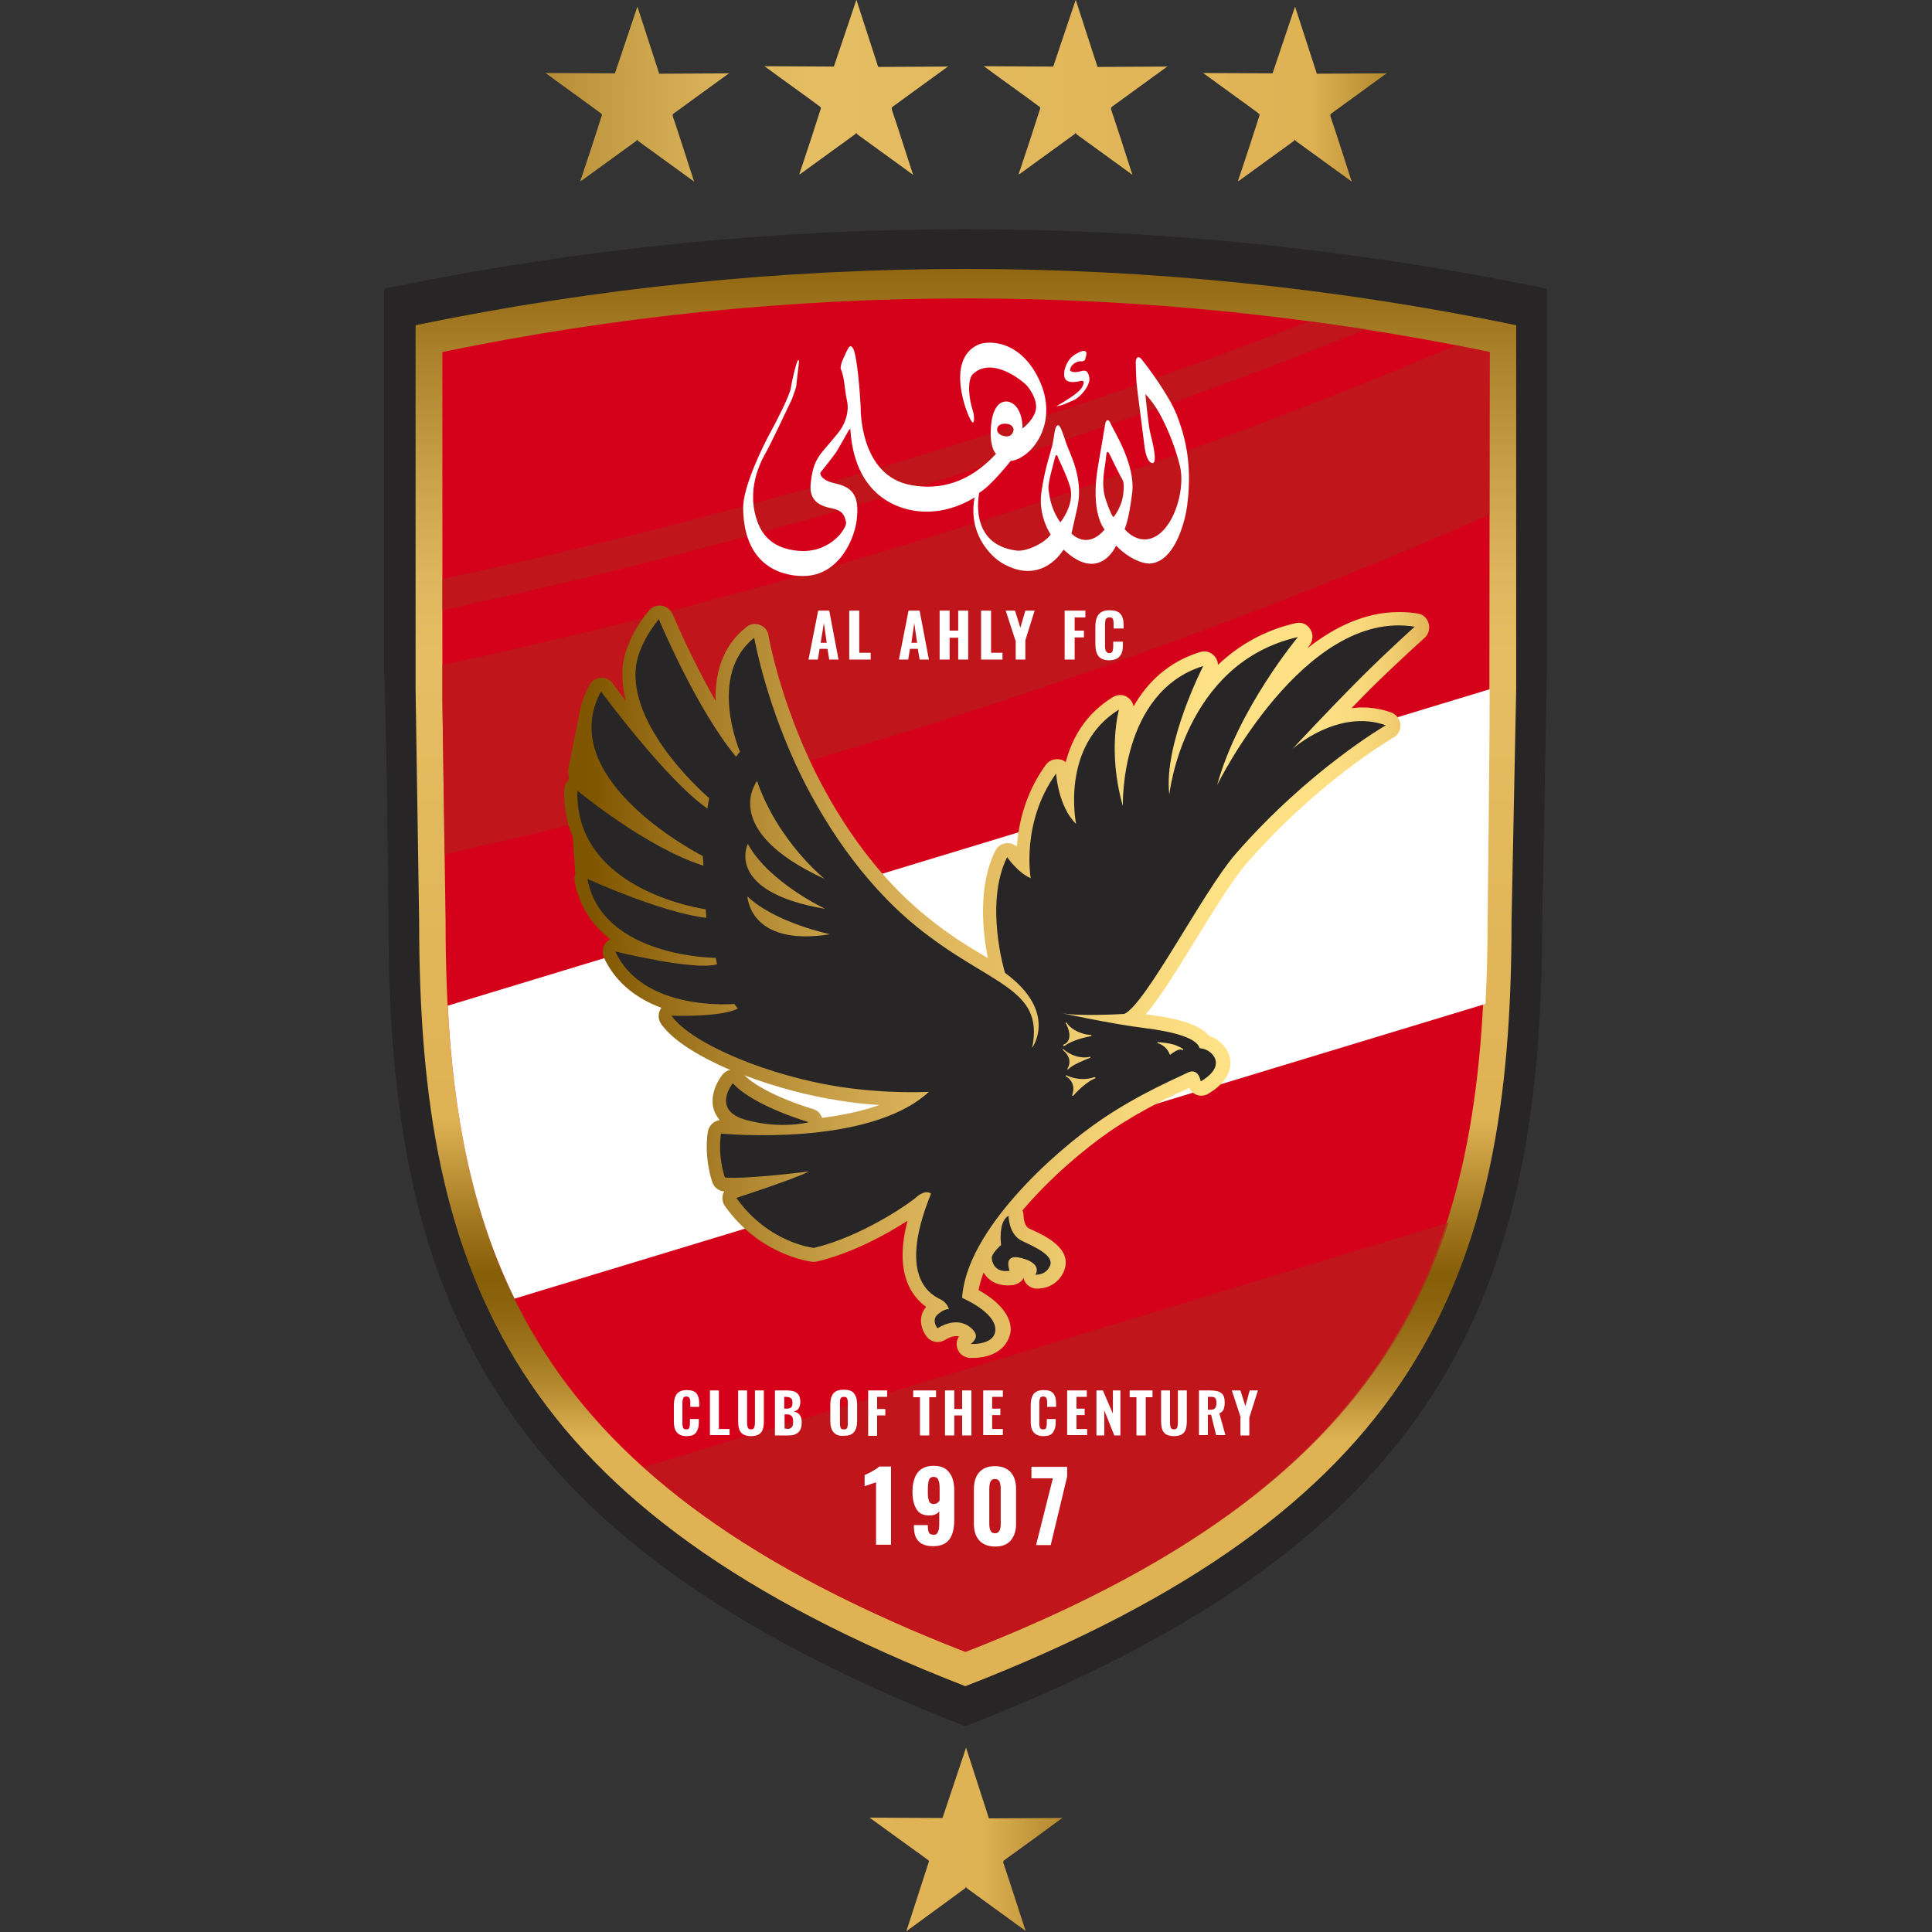 <svg version="1.1" id="Layer_1" x="0" y="0" xml:space="preserve" width="768" height="768" xmlns:xlink="http://www.w3.org/1999/xlink" xmlns="http://www.w3.org/2000/svg"><rect width="100%" height="100%" fill="#333333" stroke="none"/><style type="text/css" id="style1">.st3{fill:none}.st4{fill:#fff}.st5{opacity:.63;fill:#b4221a}</style><g id="g152" transform="translate(-325.551 -326.688) scale(1.42)"><g id="g2"><g id="g1"><defs id="defs1"><path id="SVGID_1_" d="M353.1 426v-97.4c96.7-20 196.5-20 293.2 0V426c0 8.5-.6 62.2-.6 62.2 0 95.6-26 157.5-146.2 204.3C379.4 645.6 354 583.7 354 488.2z"/></defs><clipPath id="SVGID_00000091725120762653978660000013435390279600454844_"><use xlink:href="#SVGID_1_" style="overflow:visible" id="use1"/></clipPath></g></g><path d="M338 487.3c0 105.7 28.2 174.1 161.5 226C632.9 661.5 661 593 661 487.3l1.3-68.8V310.9a803.747 803.747 0 0 0-325.5 0v107.7c.2 0 .9 30.9 1.2 68.7z" id="path2" style="fill-rule:evenodd;clip-rule:evenodd;fill:#272525"/><linearGradient id="SVGID_00000096780696788255229000000018307738596750243202_" gradientUnits="userSpaceOnUse" x1="499.683" y1="223.68" x2="499.683" y2="692.067"><stop offset=".142" style="stop-color:#805500" id="stop2"/><stop offset=".22" style="stop-color:#a87f28" id="stop3"/><stop offset=".297" style="stop-color:#c9a149" id="stop4"/><stop offset=".36" style="stop-color:#deb65d" id="stop5"/><stop offset=".402" style="stop-color:#e5be64" id="stop6"/><stop offset=".454" style="stop-color:#e4bb60" id="stop7"/><stop offset=".682" style="stop-color:#dfb254" id="stop8"/><stop offset=".743" style="stop-color:#a27820" id="stop9"/><stop offset=".775" style="stop-color:#875e08" id="stop10"/><stop offset=".793" style="stop-color:#8c630d" id="stop11"/><stop offset=".816" style="stop-color:#9b721a" id="stop12"/><stop offset=".842" style="stop-color:#b4892f" id="stop13"/><stop offset=".868" style="stop-color:#d7ab4d" id="stop14"/><stop offset=".874" style="stop-color:#dfb254" id="stop15"/><stop offset="1" style="stop-color:#dfb254" id="stop16"/></linearGradient><path style="clip-rule:evenodd;fill:url(#SVGID_00000096780696788255229000000018307738596750243202_);fill-rule:evenodd" d="M346.6 488.2c0 100.1 26.7 164.8 152.9 213.9C625.8 653 652.4 588.3 652.4 488.2l1.3-65.1v-102c-101.6-21-206.4-21-308.1 0v102z" id="path16"/><path d="M646.3 328.6c-96.7-20-196.5-20-293.2 0V426l.9 62.2c0 95.6 25.4 157.5 145.5 204.3C619.6 645.6 645 583.7 645 488.2v-36.8c.8-8.4 1.2-16.8 1.2-25.4z" id="path17" style="fill:#d5001a"/><g id="g25"><path class="st3" d="M611.8 322.3C544 349.4 456.1 379 353.1 401v15.2c116.5-25.1 213.6-59.7 283.8-89.5-8.4-1.6-16.7-3.1-25.1-4.4z" id="path18"/><path class="st3" d="M353.1 328.6v63.5c95-20.2 177.2-46.9 242.7-72.1-80.7-10.8-162.7-8-242.7 8.6z" id="path19"/><path class="st3" d="M646.3 374.2c-69.6 30.6-170 68-292.5 95l.3 19c0 8.1.2 15.9.6 23.5L646.3 423z" id="path20"/><path class="st3" d="m645.1 511.1-271.8 82.5c8.4 17.2 20.1 32.8 36 47.2l225.4-68.5c6.2-18.6 9.3-38.9 10.4-61.2z" id="path21"/><path class="st4" d="M645.7 488.2s.6-53.6.6-62.2v-3l-291.7 88.6c1.6 30.9 6.9 57.9 18.7 82l271.8-82.5c.4-7.4.6-15.1.6-22.9z" id="path22"/><path class="st5" d="m634.8 572.3-225.4 68.5c21.5 19.3 50.7 36.3 90.2 51.7 80.5-31.4 118.7-69.6 135.2-120.2z" id="path23"/><path class="st5" d="M646.3 328.6c-3.1-.6-6.2-1.3-9.4-1.9-70.2 29.7-167.3 64.4-283.8 89.5v9.8l.6 43.2c122.5-27.1 222.9-64.5 292.5-95v-45.6z" id="path24"/><path class="st5" d="M595.8 320c-65.5 25.3-147.7 51.9-242.7 72.1v8.8c103-22 190.9-51.5 258.7-78.7-5.4-.7-10.7-1.5-16-2.2z" id="path25"/></g><g id="g36"><g id="g26"><path class="st4" d="M534.2 335.7c-.4-2.2-1.4-2-2.4-1.7-2.4.6-3-.1-3-.4.3-1.9 2.5-2.5 3-2.4.7.1 1.1-.3 1.1-.3s.1.1.4-1.2c.3-1.2-.2-1.4-.6-1.4-.4 0-.8 0-2.5 1-2 1.2-3.3 4-3 6.1.3 2.1 3 1.7 4.6 1.3 1.6-.3.5 1.7 0 2.3-1.1 1.4-4.8 3.6-5.5 4-.7.4-1.3.8-1.3.8 2-.3 3.3-1.1 4.8-1.7 1.9-.8 4.8-4.2 4.4-6.4zm9.5 32.7c-.5 3.9-2.7 6.4-2.7 6.4s-.4.3-2.1-4.6c-1.7-4.8-.2-9.2 0-12.3.2-2.5.8-1.1 1.7.8.7 1.5 1.7 3.4 2.1 4.2.7 1.5 1.5 1.6 1 5.5zm-17.6 7.9c-2.8-4-3-7.3-3.3-9.1-.3-1.8 1.2-6.5 1.7-8.7.5-2.2 1-.2 1-.2s3.1 6.4 3.5 8.8c.8 4.7-2.9 9.2-2.9 9.2zm-15.9-27.6c2.6-.2 2.9 1.5 2.8 1.8-.1.3-.3 1.9-2.3 1.7-3.2-.4-2.8-3.4-.5-3.5zm48.6-2.2c-2.2-5.8-8.7-14.3-9.9-15.8-1.3-1.5-1.7 0-1.7.8s.1 3.9.2 5.5c.1 1.5 1.9 14.9 2.2 17.6.3 2.7 1.1 5.2 2.4 5.1 1.3-.2-.1-6-.7-8.3-.6-2.2-1.4-11-1.4-11s.7.6 2.1 2.5c3.2 4.4 6.2 11.9 7.6 17.7 1.4 5.9-1.2 15.9-6.3 19.3-5.2 3.4-9.2-1.7-9.2-1.7.1-.5 1.1-2.1 2.1-10.1s-5.2-17.5-5.9-19.2c-.7-1.8-1.3-1.2-1.5-.7-.2.5-.4 2.3-2.1 12-2.4 13.6 1.8 18.1 1.8 18.1-5 5.8-9.2 1.2-9.3 1.1 0 0 .2-.6 1.7-7.5 1.7-8-2.1-14.7-3.1-17.6-1-2.9-1.7-5.2-2.3-5.2-1.1.1-1 3-1.7 5.8s-2 6.2-3 12.9 2.6 11.9 2.6 11.9c-1.7 2.4-6.7 4.8-9.5 4.5-13.8-1.7-10.5-16.2-10.5-16.2 3.2-1.8 8.8-8.9 8.8-8.9 5.7-.6 13.5-10.3 8.2-22.2-5.3-11.9-14.7-11.6-17.4-10.3-9.1 4.3-3.1 19.4-1.9 21.2 1.1 1.8.9-1.4.6-2.4-1.8-5.7-1.2-9.6-.1-10.6 5.5-5.2 14.2 2.1 15.2 3.3 1 1.2 3.2 4.4 2.3 7.2-.9 2.8-3.6 4.7-3.6 4.7 0-5.6-2.8-7.9-5.1-7.5-2.3.4-3.7 3.5-3.8 8.4-.1 4.9 1.5 6.2 1.5 6.2-7.5 8.1-15.6 10.2-23.6 8.8-14.8-2.5-14.3-21.9-14.3-21.9-.5-9.4-1.4-14.6-1.9-15.9-.5-1.3-1.1-1.3-1.4-.8-.4.5-1.5 2.9-2 4.2-.4 1.3-.3 1.8-.3 1.8 1.1 2.3 1.1 6.1 1.8 9.1.6 2.9-.5 5.7-1.5 7.4-1 1.8-5.1 6.1-6.1 7.6s-2.1 3.1-2.6 8.1c-.5 5.1 3 6.3 6.1 6.9 3.2.7 3.4 2.3 3.8 3.8.4 1.5-4.1 8.5-12.7 8.1-9.2-.5-11.5-6.1-12.5-9.4-2.7-9.2 2.1-16.9 2.9-18.4.9-1.5 6.7-13.7 7.2-14.8.4-1.1 1.2-3.3 1.2-3.8s.7-5.7.7-6.4c.1-.7-.2-.9-.4-.3-.3.5-1.4 4.6-1.8 7.3-.5 2.7-4.4 10.1-5.6 12.3-2.3 4.1-7.9 15.7-7.8 21.5.2 17.7 12.8 19.1 17 19 9.9-.1 14.5-10.6 14.9-16.7.5-6.1-1.6-8.2-6.1-9.2s-4.2-3-4.2-3c.6-.7 3.8-4.8 4.4-5.7.6-.9 3-5.2 3.4-5.9.4-.7.6-.7.6-.7 1.2 20.5 15.8 23.9 23.5 23.1 6.5-.6 11.3-3.9 11.3-3.9-1.9 9.9 4.2 16.3 7.7 18.4 11.3 6.6 17.2-3.8 17.2-3.8 10.1 9.6 14.7-1.1 14.7-1.1 3.8 3.9 7.8 5.2 9.7 5 7.1-.7 9.8-12.8 10.2-16.2 1.7-13-1.3-21-2.8-25.1z" id="path26"/></g><g id="g35"><g id="g34"><path class="st4" d="M458.3 401h3.1l2.6 13.7h-2.6l-.5-3h-2.2l-.5 3h-2.6zm2.4 9-.8-5.5-.9 5.5z" id="path27"/><path class="st4" d="M467 401h2.8v11.8h3.2v1.9h-6z" id="path28"/><path class="st4" d="M483.6 401h3.1l2.6 13.7h-2.6l-.5-3H484l-.5 3h-2.6zm2.4 9-.8-5.5-.8 5.5z" id="path29"/><path class="st4" d="M492.3 401h2.8v5.6h2.4V401h2.8v13.7h-2.8v-6.1h-2.4v6.1h-2.8z" id="path30"/><path class="st4" d="M503.9 401h2.8v11.8h3.2v1.9h-6z" id="path31"/><path class="st4" d="m513.5 409.3-2.7-8.3h2.6l1.5 4.8 1.4-4.8h2.6l-2.6 8.3v5.4h-2.7v-5.4z" id="path32"/><path class="st4" d="M527.3 401h5.8v1.9h-3v3.7h2.6v1.9h-2.6v6.2h-2.8z" id="path33"/><path class="st4" d="M536.8 413.8c-.6-.8-.9-1.9-.9-3.4v-4.9c0-1.5.3-2.7.9-3.4.6-.8 1.6-1.2 3.1-1.2 1.4 0 2.4.3 3 1 .6.7.9 1.7.9 2.9v1.2H541v-1.3c0-.4 0-.7-.1-1 0-.2-.1-.5-.3-.6-.2-.2-.4-.2-.8-.2-.5 0-.8.2-1 .5-.1.3-.2.8-.2 1.4v6.2c0 .6.1 1.1.3 1.4.2.3.5.5.9.5.5 0 .8-.2.9-.5.1-.3.2-.8.2-1.4v-1.3h2.7v1.1c0 1.3-.3 2.3-.9 3-.6.7-1.6 1.1-3 1.1-1.3 0-2.3-.4-2.9-1.1z" id="path34"/></g></g></g><g id="g52"><g id="g51"><path class="st4" d="M418.7 631c-.6-.7-.8-1.8-.8-3.1v-4.5c0-1.4.3-2.4.8-3.1.6-.7 1.5-1.1 2.8-1.1 1.3 0 2.2.3 2.7.9.5.6.8 1.5.8 2.7v1.1h-2.5v-1.2c0-.4 0-.7-.1-.9 0-.2-.1-.4-.3-.6-.2-.1-.4-.2-.7-.2-.5 0-.8.2-.9.5-.1.3-.2.7-.2 1.3v5.7c0 .6.1 1 .2 1.3.2.3.4.4.9.4.4 0 .7-.1.8-.4.1-.3.2-.7.2-1.3v-1.2h2.5v1c0 1.2-.3 2.1-.8 2.8-.5.7-1.4 1-2.7 1-1.2 0-2.1-.4-2.7-1.1z" id="path36"/><path class="st4" d="M428 619.3h2.5v10.8h3v1.7H428z" id="path37"/><path class="st4" d="M437.3 631.6c-.5-.3-.9-.8-1.1-1.4-.2-.6-.3-1.4-.3-2.3v-8.6h2.5v9c0 .6.1 1.1.2 1.4.1.3.4.5.9.5s.8-.2.9-.5c.1-.3.2-.8.2-1.4v-9h2.5v8.6c0 .9-.1 1.7-.3 2.3-.2.6-.6 1.1-1.1 1.4-.5.3-1.3.5-2.2.5-.9 0-1.6-.2-2.2-.5z" id="path38"/><path class="st4" d="M446.3 619.3h3.2c1.2 0 2.2.2 2.8.7.7.5 1 1.3 1 2.6 0 .7-.2 1.3-.5 1.8-.3.4-.8.7-1.4.8.7.1 1.3.4 1.7.9.4.5.6 1.2.6 2.1 0 2.5-1.2 3.7-3.7 3.7h-3.8v-12.6zm3.2 5.1c.6 0 1-.1 1.3-.4.2-.3.3-.7.3-1.3 0-.6-.1-1-.4-1.2-.3-.2-.7-.4-1.4-.4h-.5v3.3zm.1 5.7c.6 0 1.1-.2 1.3-.5.3-.3.4-.8.4-1.5s-.1-1.2-.4-1.6c-.3-.3-.7-.5-1.3-.5h-.7v4h.7z" id="path39"/><path class="st4" d="M462.6 631c-.6-.7-.9-1.7-.9-3.1v-4.7c0-1.4.3-2.4.9-3.1.6-.7 1.5-1 2.9-1 1.3 0 2.3.3 2.8 1 .6.7.9 1.7.9 3.1v4.7c0 1.3-.3 2.4-.9 3.1-.6.7-1.5 1-2.8 1-1.4.1-2.3-.3-2.9-1zm3.8-1.2c.1-.3.2-.7.2-1.2v-5.9c0-.5-.1-.9-.2-1.2-.2-.3-.4-.4-.9-.4-.4 0-.7.1-.9.4-.2.3-.2.7-.2 1.2v5.9c0 .5.1.9.2 1.2.1.3.4.4.9.4.4.1.7-.1.9-.4z" id="path40"/><path class="st4" d="M472.3 619.3h5.3v1.8h-2.8v3.4h2.3v1.8h-2.3v5.7h-2.5z" id="path41"/><path class="st4" d="M486.8 621.2h-1.9v-1.9h6.4v1.9h-1.9v10.7h-2.6z" id="path42"/><path class="st4" d="M493.8 619.3h2.6v5.2h2.2v-5.2h2.6v12.6h-2.6v-5.6h-2.2v5.6h-2.6z" id="path43"/><path class="st4" d="M504.5 619.3h5.5v1.8h-3v3.3h2.3v1.8H507v3.9h3v1.7h-5.5z" id="path44"/><path class="st4" d="M518.6 631c-.6-.7-.8-1.8-.8-3.1v-4.5c0-1.4.3-2.4.8-3.1.6-.7 1.5-1.1 2.8-1.1 1.3 0 2.2.3 2.7.9.5.6.8 1.5.8 2.7v1.1h-2.5v-1.2c0-.4 0-.7-.1-.9 0-.2-.1-.4-.3-.6-.2-.1-.4-.2-.7-.2-.5 0-.8.2-.9.5-.1.3-.2.7-.2 1.3v5.7c0 .6.1 1 .2 1.3.2.3.4.4.9.4.4 0 .7-.1.8-.4.1-.3.2-.7.2-1.3v-1.2h2.5v1c0 1.2-.3 2.1-.8 2.8-.5.7-1.4 1-2.7 1-1.2 0-2.1-.4-2.7-1.1z" id="path45"/><path class="st4" d="M528 619.3h5.5v1.8h-2.9v3.3h2.3v1.8h-2.3v3.9h3v1.7H528z" id="path46"/><path class="st4" d="M536.2 619.3h1.8l2.8 6.5v-6.5h2.1v12.6h-1.7l-2.8-7v7h-2.2z" id="path47"/><path class="st4" d="M547.4 621.2h-1.9v-1.9h6.4v1.9H550v10.7h-2.6z" id="path48"/><path class="st4" d="M555.7 631.6c-.5-.3-.9-.8-1.1-1.4-.2-.6-.3-1.4-.3-2.3v-8.6h2.5v9c0 .6.1 1.1.2 1.4.1.3.4.5.9.5s.8-.2.9-.5c.1-.3.2-.8.2-1.4v-9h2.5v8.6c0 .9-.1 1.7-.3 2.3-.2.6-.6 1.1-1.1 1.4-.5.3-1.3.5-2.2.5-.9 0-1.7-.2-2.2-.5z" id="path49"/><path class="st4" d="M564.7 619.3h3.3c1.4 0 2.4.2 3.1.7.7.5 1 1.4 1 2.6 0 .8-.1 1.5-.3 2-.2.5-.6.9-1.2 1.1l1.7 6.1h-2.6l-1.4-5.7h-.9v5.7h-2.5v-12.5zm3.4 5.4c.6 0 1-.1 1.3-.4.2-.3.4-.8.4-1.4 0-.6-.1-1.1-.3-1.4-.2-.3-.6-.4-1.2-.4h-.9v3.6z" id="path50"/><path class="st4" d="m576.6 626.9-2.5-7.6h2.4l1.4 4.4 1.2-4.4h2.3l-2.4 7.6v5h-2.5v-5z" id="path51"/></g></g><g id="g56"><g id="g55"><path class="st4" d="M474.5 645c-.2.1-.4.2-.8.3-.4.1-.7.2-.9.3-.8.3-1.3.4-1.5.5V643c.6-.3 1.4-.6 2.2-1.1.9-.5 1.5-.9 1.9-1.3h3.3v21.9h-4.2z" id="path52"/><path class="st4" d="M486.4 661.5c-.9-.9-1.3-2.3-1.3-4.2v-.3h3.9c0 1 .1 1.7.3 2.1.2.4.6.6 1.3.6.5 0 .8-.1 1-.4.2-.3.4-.7.5-1.3.1-.6.1-1.5.1-2.7v-2.2c-.2.4-.6.7-1.1.9-.5.2-1.1.3-1.8.3-1.6 0-2.8-.6-3.5-1.8-.7-1.2-1.1-2.8-1.1-4.7 0-4.9 2-7.4 5.9-7.4 2 0 3.5.6 4.4 1.9 1 1.2 1.4 3 1.4 5.1v8c0 2.4-.4 4.2-1.3 5.5-.9 1.3-2.4 2-4.6 2-1.9 0-3.3-.5-4.1-1.4zm5.9-11.4v-3.5c0-1-.1-1.7-.4-2.3-.2-.6-.7-.8-1.3-.8-.6 0-1.1.3-1.3.9-.2.6-.3 1.6-.3 2.9 0 .9 0 1.7.1 2.1.1.5.2.9.4 1.2.2.3.6.5 1.1.5.7 0 1.3-.3 1.7-1z" id="path53"/><path class="st4" d="M503.4 661.3c-1-1.1-1.5-2.7-1.5-4.6v-9.8c0-2 .5-3.6 1.5-4.7s2.4-1.7 4.4-1.7c1.9 0 3.4.6 4.4 1.7 1 1.1 1.5 2.7 1.5 4.7v9.8c0 1.9-.5 3.4-1.5 4.6-1 1.2-2.5 1.7-4.3 1.7-2 0-3.5-.6-4.5-1.7zm6-4.7v-9.7c0-.8-.1-1.5-.3-2-.2-.5-.6-.8-1.3-.8-.7 0-1.1.3-1.3.8-.2.5-.3 1.2-.3 2v9.7c0 1.8.5 2.7 1.6 2.7s1.6-.9 1.6-2.7z" id="path54"/><path class="st4" d="M524 643.9h-6v-3.2h10v2.7l-4.6 19.2h-4.1z" id="path55"/></g></g><g id="g76"><linearGradient id="SVGID_00000006686363228807616580000015817884527271351455_" gradientUnits="userSpaceOnUse" x1="333.34" y1="506.59" x2="770.551" y2="500.388"><stop offset=".142" style="stop-color:#805500" id="stop56"/><stop offset=".22" style="stop-color:#a87f28" id="stop57"/><stop offset=".297" style="stop-color:#c9a149" id="stop58"/><stop offset=".36" style="stop-color:#deb65d" id="stop59"/><stop offset=".402" style="stop-color:#e5be64" id="stop60"/><stop offset=".482" style="stop-color:#f6d67a" id="stop61"/><stop offset=".541" style="stop-color:#ffe286" id="stop62"/><stop offset=".608" style="stop-color:#fee084" id="stop63"/><stop offset=".636" style="stop-color:#f9d97d" id="stop64"/><stop offset=".657" style="stop-color:#f1cd70" id="stop65"/><stop offset=".674" style="stop-color:#e6bc5f" id="stop66"/><stop offset=".682" style="stop-color:#dfb254" id="stop67"/><stop offset=".743" style="stop-color:#a27820" id="stop68"/><stop offset=".775" style="stop-color:#875e08" id="stop69"/><stop offset=".793" style="stop-color:#8c630d" id="stop70"/><stop offset=".816" style="stop-color:#9b721a" id="stop71"/><stop offset=".842" style="stop-color:#b4892f" id="stop72"/><stop offset=".868" style="stop-color:#d7ab4d" id="stop73"/><stop offset=".874" style="stop-color:#dfb254" id="stop74"/><stop offset="1" style="stop-color:#dfb254" id="stop75"/></linearGradient><path style="fill:url(#SVGID_00000006686363228807616580000015817884527271351455_)" d="M437.7 531.1c4.5 4.5 15.2 8.3 19.1 9.4 1.3.4 2.2 1.3 2.6 2.5 5.4-.7 11-1.8 16-3.6-3.5-.2-7.4-.6-11.5-1.3-8.4-1.3-17.8-3.8-26.2-7m63.8 79.1h-.7c-1.7-.1-3.2-1.2-3.6-2.9-.3-1.1-.1-2.2.5-3.1-.2-.1-.5-.1-.8-.1-.9 0-2 .4-3.2 1.1-1.6 1-3.7.6-4.9-.8-.3-.4-1.9-2.4-1.7-5.1.1-1.3.6-2.4 1.4-3.4-4.9-3.6-8.7-10.5-5.2-24.1-6 3.9-15.6 9.1-25.3 11.4-.4.1-.9.1-1.3.1-.6-.1-14.6-1.7-24.5-15.6-.7-1-.9-2.3-.5-3.5l.3-.6c-1.5-.1-2.8-1.1-3.3-2.5-.1-.3-2.4-6.6-1.3-14.2.3-1.7 1.6-3 3.3-3.3-.8-1-1.3-2-1.6-2.8-1.5-4.9 2-9.4 2.4-9.9.6-.7 1.3-1.2 2.2-1.3-8.6-3.7-15.9-8.1-19.3-12.8-.9-1.2-1-2.8-.3-4.1.1-.2.2-.3.3-.5-6.4-2.4-12.6-6.6-16.1-14.1-.6-1.4-.4-2.9.5-4.1.4-.4.8-.8 1.3-1-4.8-3.7-8.6-8.9-10-16.2-.1-.7-.1-1.4.2-2l-.7-10.4c-1.7-4-2.5-8.5-2.4-13.2 0-1.1.5-2.1 1.3-2.8l-.2-2.8 3.2-16c.5-2.7 1.4-5.3 2.8-7.8.6-1.2 1.8-1.9 3.1-2 1.3-.1 2.6.5 3.4 1.6 0 .1 1.5 2 3.7 4.9-.8-2.9-1.1-5.8-1-8.8.5-8.5 7.2-16.3 7.5-16.6.9-1 2.2-1.5 3.5-1.3 1.3.2 2.4 1.1 3 2.3.1.2 5.3 12.6 12.1 24.4-.2-7.1 1.5-15.1 8.6-20.7 1.1-.9 2.5-1.1 3.8-.6 1.3.5 2.2 1.6 2.4 3 0 .2 2.8 15.9 11.2 34.2 4.8 10.5 15.4 30.1 32.9 44.3 6.3 5.2 12.1 8.7 17.2 11.7l.1.1c-1.4-7.1-2.9-20 2.1-30.1.6-1.2 1.8-2 3.2-2.1 1-.1 2 .3 2.8.9.5-6.3 2.3-14.8 8.1-22.8.9-1.3 2.6-1.9 4.2-1.5.5.1 1 .4 1.4.7 1.7-6.5 5.4-13.4 13.2-18.2 1.4-.8 3.1-.8 4.3.2.8.6 1.3 1.5 1.5 2.4 3.7-6.5 9.5-12.4 18.6-15.2 1.5-.5 3.1 0 4.1 1.2.6.7.9 1.5.9 2.4 6.1-5.8 13.4-9.8 21.8-11.7 1.6-.4 3.3.3 4.1 1.8.9 1.4.7 3.2-.3 4.5 0 0-.2.2-.5.7 7.5-5.9 16.1-10.1 25.6-10.1 1.7 0 3.5.1 5.2.4 1.5.2 2.7 1.3 3.1 2.8.4 1.4 0 3-1.1 4-.1.1-7.5 6.7-15.1 14.2-1.8 1.8-3.6 3.7-5.4 5.5 1-.1 2-.2 3-.2 2.8 0 5.5.5 8.1 1.4 1.4.5 2.4 1.8 2.6 3.3.1 1.5-.6 3-1.9 3.7-.2.1-21.2 12.3-41.2 35.3-3.8 4.4-9.1 13-14.2 21.3-6.1 9.9-10.5 16.9-14 20.9 9.9 1.2 15.3 3.1 17.8 6.1.9.3 1.9.7 2.8 1.5 2.1 1.7 3.3 4.1 3.1 6.5-.2 3-2.3 5.8-6.1 8.1-1.1.7-2.5.8-3.7.2-.8-.4-1.4-1-1.7-1.8-3.6 1.6-13 5.9-22 12-7.3 5-17 13.2-24.7 22.3.2.5.3 1 .3 1.6 0 .6.3 3 1.6 3.5 4.3 1.9 12.3 5.6 9.7 11.9-1.5 3.6-4.8 4.9-7.4 4.9h-.6c-1.4-.2-2.6-1.1-3.1-2.3-.1-.2-.2-.5-.2-.7-.5 1-1.4 1.6-2.5 1.9-.2.1-1 .2-2 .2-3 0-5.3-1.3-6.7-3.6-.6 1.7-1.1 3.3-1.4 4.9 3.6 2 9.2 6 9 11.4-.6 4.6-4.6 7.6-10.7 7.6z" id="path75"/><path d="M511.9 585.8s-2.1-5.1 3.5-3.5c5.9 1.6 3.7 4.6 3.7 4.6s2.9.3 4.1-2.5c1.2-2.8-3.9-5.1-7.7-6.9-3.9-1.7-3.9-7.1-3.9-7.1-3 1.6-2.1 8.2-2.1 8.2s-2.8 2.4-2.6 3.8c.6 4.4 5 3.4 5 3.4m-50.3-94.2c-22.6 3.6-23.1-10.6-23.1-10.6 7.6 7.3 23.1 10.6 23.1 10.6zm-1.3-7.1c-28.4-4.8-21.7-18.2-21.7-18.2 5.9 10.8 21.7 18.2 21.7 18.2zm-.2-8.4c-29.8-13.7-18.9-27.4-18.9-27.4 5.8 16.9 18.9 27.4 18.9 27.4zM570 449.8c5.9-21.4 22.6-41.4 22.6-41.4-32.1 7.3-36 44.1-36 44.1-1.7-14.2 9.5-36 9.5-36-23.5 7.3-22.5 39.2-22.5 39.2-4.4-15.2-1.1-27-1.1-27-16.5 10.2-12 32-12 32-5-4.8-5.6-14.1-5.6-14.1-9.9 13.8-7.1 29.3-7.1 29.3-3.6-1.5-6.6-5.9-6.6-5.9-6.5 13.1-.6 32.4-.6 32.4 15 11 7.6 21 7.6 21 3.5-17-11.8-17.3-32.3-33.9-15.5-12.6-26.8-30.1-34-45.7-8.7-19-11.5-35.2-11.5-35.2-13.2 10.5-4 31.9-4 31.9l-1.1 1.4c-11.2-13.5-21.6-38.5-21.6-38.5s-6.1 7-6.5 14.3c-1.1 17.4 20.6 35.8 20.6 35.8-.2.7-.5 2.9-.5 2.9-11.6-8-29.8-32.8-29.8-32.8-13.4 24.9 28.5 46.1 28.5 46.1l.2 2.7c-16-5-35.3-21-35.3-21-.8 28.2 35.9 33.2 35.9 33.2l.2 2.4c-12.5-1.4-33.3-10.9-33.3-10.9 4.1 22 35.9 22.1 35.9 22.1l.4 1.8c-6.4 1.9-28.5-3.6-28.5-3.6 7.8 17 33.3 14.7 33.3 14.7l1 1.3c-4.7 2.5-18.6 2-18.6 2 6.1 8.2 27.7 16.9 47.1 19.9 13.9 2.1 25 1.4 25 1.4-16.9 15.7-58.2 11.7-58.2 11.7-1 6.7 1.1 12.3 1.1 12.3 6.4.5 23.5-1.7 23.5-1.7-3.7 2-20.3 7.4-20.3 7.4 9 12.7 21.7 14 21.7 14 13.1-3.1 26.3-12.1 28.8-14.3 2.6-2.2 4-.9 4-.9-10.2 25 1.3 28.8 3 29.8s2 2.6 2 2.6-.9-.4-3 1.3c-2.1 1.7-.2 4-.2 4 5.9-3.6 9.5-.5 10.5 1.2s-1.2 3.2-1.2 3.2 6.7.4 6.9-3.9c.2-5-9.3-9-9.3-9 1.1-18.7 25.6-40.9 39.1-50 11-7.5 22.7-12.3 23.9-13 3.2-1.7 3.8 2.4 3.8 2.4 5.9-3.5 4.5-6.7 2.6-8.2-1.4-1.1-2.9-1.1-2.9-1.1-.8-2.8-6.9-4.6-15.8-5.7-8.9-1.1-23.2-4.2-23.2-4.2 4.5 1.1 17.9.3 17.9.3 6-2.7 21.9-34 31-44.6 20.7-23.8 42.2-36.2 42.2-36.2-13.4-4.8-26.1 6.6-26.1 6.6s9.7-10.5 19-19.8c7.7-7.7 15.2-14.4 15.2-14.4-31-5.1-55.3 44.3-55.3 44.3zm-16.7 72c1.4.1 3.3.3 4.6.7.3.1.5.2.8.3.2.1 1.9.8 1.8 1.1-.1.2-.4.1-.5 0-.8-.3-2.5.9-3.1 1.4h-.1c-.1 0-.1-.1-.1-.1-.5-1.4-1.8-2.7-3.3-3.1-.1 0-.1-.1-.1-.2-.1 0-.1-.1 0-.1zm-17.4 10.1c-2.1.8-4.7 3.2-6.2 4.9-.1.1-.1.1-.2 0-.1 0-.1-.1-.1-.2.5-1.3.5-2.7-.3-3.9-.3-.5-.9-1-1.4-1.3-.1 0-.1-.1-.1-.2s.1-.1.2-.1c2.3 1.1 5.4 1.4 7.8.5.1 0 .2 0 .2.1.3.1.2.2.1.2zm-8.1-9.4c-.2.2-.5.3-.7.4-.1 0-.2 0-.2-.1v-.2c.2-.2.4-.3.7-.4 1.8-1.5.9-4 0-5.7 0-.1 0-.2.1-.2s.2 0 .2.1c1.4 2.1 4.4 3.3 6.8 3.4.1 0 .1.1.1.1 0 .1 0 .1-.1.2-2.1.4-5 1.2-6.9 2.4zm-.7 1.4c1.9 1.6 4.7 2.6 7.2 2 .1 0 .2 0 .2.1s0 .2-.1.2c-1.6.6-5 2-6.1 3.2-.1.1-.1.1-.2 0-.1 0-.1-.1 0-.2 1.1-1.9.4-3.8-1.2-5.1l-.1-.1c-.1-.1-.1-.2 0-.2 0-.1.1-.1.3.1zm-71.4 20.3s-15.4-4.4-21.3-10.9c0 0-6.2 7.6 3.8 10.3 9.9 2.7 17.5.6 17.5.6z" id="path76" style="fill:#272525"/></g><g id="g135"><linearGradient id="SVGID_00000034057479535000124010000006128400195045389741_" gradientUnits="userSpaceOnUse" x1="257.166" y1="256.066" x2="753.955" y2="257.063"><stop offset=".142" style="stop-color:#805500" id="stop76"/><stop offset=".22" style="stop-color:#a87f28" id="stop77"/><stop offset=".297" style="stop-color:#c9a149" id="stop78"/><stop offset=".36" style="stop-color:#deb65d" id="stop79"/><stop offset=".402" style="stop-color:#e5be64" id="stop80"/><stop offset=".454" style="stop-color:#e4bb60" id="stop81"/><stop offset=".682" style="stop-color:#dfb254" id="stop82"/><stop offset=".743" style="stop-color:#a27820" id="stop83"/><stop offset=".775" style="stop-color:#875e08" id="stop84"/><stop offset=".793" style="stop-color:#8c630d" id="stop85"/><stop offset=".816" style="stop-color:#9b721a" id="stop86"/><stop offset=".842" style="stop-color:#b4892f" id="stop87"/><stop offset=".868" style="stop-color:#d7ab4d" id="stop88"/><stop offset=".874" style="stop-color:#dfb254" id="stop89"/><stop offset="1" style="stop-color:#dfb254" id="stop90"/></linearGradient><path style="fill:url(#SVGID_00000034057479535000124010000006128400195045389741_)" d="M417.9 261.8c5-3.6 10-7.3 15-10.9.1-.1.3-.2.4-.3v-.1c-.1 0-.3.1-.4.1l-19.1.1-6.1-18.8-6.3 18.7-19.2-.1c-.1 0-.1 0-.2-.1v.1c.1.1.2.2.4.3 5 3.7 10.1 7.3 15.1 11 .3.2.3.4.2.7-1.8 5.6-3.6 11.2-5.5 16.8-.2.5-.3.9-.5 1.5.2-.1.3-.2.4-.2l15.3-11.1c.2-.2.3-.3.3-.6v-2.7 2.8c0 .3.1.4.3.6l15.3 11.1c.1.1.2.1.3.2-.1-.2-.1-.4-.2-.5-1.9-5.9-3.8-11.9-5.8-17.8-.1-.4 0-.6.3-.8z" id="path90"/><linearGradient id="SVGID_00000057847260950305877120000009580273003237294494_" gradientUnits="userSpaceOnUse" x1="257.166" y1="254.094" x2="753.955" y2="255.092"><stop offset=".142" style="stop-color:#805500" id="stop91"/><stop offset=".22" style="stop-color:#a87f28" id="stop92"/><stop offset=".297" style="stop-color:#c9a149" id="stop93"/><stop offset=".36" style="stop-color:#deb65d" id="stop94"/><stop offset=".402" style="stop-color:#e5be64" id="stop95"/><stop offset=".454" style="stop-color:#e4bb60" id="stop96"/><stop offset=".682" style="stop-color:#dfb254" id="stop97"/><stop offset=".743" style="stop-color:#a27820" id="stop98"/><stop offset=".775" style="stop-color:#875e08" id="stop99"/><stop offset=".793" style="stop-color:#8c630d" id="stop100"/><stop offset=".816" style="stop-color:#9b721a" id="stop101"/><stop offset=".842" style="stop-color:#b4892f" id="stop102"/><stop offset=".868" style="stop-color:#d7ab4d" id="stop103"/><stop offset=".874" style="stop-color:#dfb254" id="stop104"/><stop offset="1" style="stop-color:#dfb254" id="stop105"/></linearGradient><path style="fill:url(#SVGID_00000057847260950305877120000009580273003237294494_)" d="M479.2 259.9c5-3.6 10-7.3 15-10.9.1-.1.3-.2.4-.3v-.1c-.1 0-.3.1-.4.1l-19.1.1L469 230l-6.3 18.7-19.2-.1c-.1 0-.1 0-.2-.1v.1c.1.1.2.2.4.3 5 3.7 10.1 7.3 15.1 11 .3.2.3.4.2.7-1.8 5.6-3.6 11.2-5.5 16.8-.2.5-.3.9-.5 1.5.2-.1.3-.2.4-.2l15.3-11.1c.2-.2.3-.3.3-.6v-2.7 2.8c0 .3.1.4.3.6l15.3 11.1c.1.1.2.1.3.2-.1-.2-.1-.4-.2-.5-1.9-5.9-3.8-11.9-5.8-17.8 0-.4 0-.6.3-.8z" id="path105"/><linearGradient id="SVGID_00000039108797386961405800000016252903183117093561_" gradientUnits="userSpaceOnUse" x1="257.166" y1="253.971" x2="753.956" y2="254.969"><stop offset=".142" style="stop-color:#805500" id="stop106"/><stop offset=".22" style="stop-color:#a87f28" id="stop107"/><stop offset=".297" style="stop-color:#c9a149" id="stop108"/><stop offset=".36" style="stop-color:#deb65d" id="stop109"/><stop offset=".402" style="stop-color:#e5be64" id="stop110"/><stop offset=".454" style="stop-color:#e4bb60" id="stop111"/><stop offset=".682" style="stop-color:#dfb254" id="stop112"/><stop offset=".743" style="stop-color:#a27820" id="stop113"/><stop offset=".775" style="stop-color:#875e08" id="stop114"/><stop offset=".793" style="stop-color:#8c630d" id="stop115"/><stop offset=".816" style="stop-color:#9b721a" id="stop116"/><stop offset=".842" style="stop-color:#b4892f" id="stop117"/><stop offset=".868" style="stop-color:#d7ab4d" id="stop118"/><stop offset=".874" style="stop-color:#dfb254" id="stop119"/><stop offset="1" style="stop-color:#dfb254" id="stop120"/></linearGradient><path style="fill:url(#SVGID_00000039108797386961405800000016252903183117093561_)" d="M540.6 259.9c5-3.6 10-7.3 15-10.9.1-.1.3-.2.4-.3v-.1c-.1 0-.3.1-.4.1l-19.1.1-6.1-18.8-6.3 18.7-19.2-.1c-.1 0-.1 0-.2-.1v.1c.1.1.2.2.4.3 5 3.7 10.1 7.3 15.1 11 .3.2.3.4.2.7-1.8 5.6-3.6 11.2-5.5 16.8-.2.5-.3.9-.5 1.5.2-.1.3-.2.4-.2l15.3-11.1c.2-.2.3-.3.3-.6v-2.7 2.8c0 .3.1.4.3.6l15.3 11.1c.1.1.2.1.3.2-.1-.2-.1-.4-.2-.5-1.9-5.9-3.8-11.9-5.8-17.8 0-.4 0-.6.3-.8z" id="path120"/><linearGradient id="SVGID_00000110437275156312925780000007312539644922210225_" gradientUnits="userSpaceOnUse" x1="257.166" y1="255.696" x2="753.956" y2="256.694"><stop offset=".142" style="stop-color:#805500" id="stop121"/><stop offset=".22" style="stop-color:#a87f28" id="stop122"/><stop offset=".297" style="stop-color:#c9a149" id="stop123"/><stop offset=".36" style="stop-color:#deb65d" id="stop124"/><stop offset=".402" style="stop-color:#e5be64" id="stop125"/><stop offset=".454" style="stop-color:#e4bb60" id="stop126"/><stop offset=".682" style="stop-color:#dfb254" id="stop127"/><stop offset=".743" style="stop-color:#a27820" id="stop128"/><stop offset=".775" style="stop-color:#875e08" id="stop129"/><stop offset=".793" style="stop-color:#8c630d" id="stop130"/><stop offset=".816" style="stop-color:#9b721a" id="stop131"/><stop offset=".842" style="stop-color:#b4892f" id="stop132"/><stop offset=".868" style="stop-color:#d7ab4d" id="stop133"/><stop offset=".874" style="stop-color:#dfb254" id="stop134"/><stop offset="1" style="stop-color:#dfb254" id="stop135"/></linearGradient><path style="fill:url(#SVGID_00000110437275156312925780000007312539644922210225_)" d="M602 261.8c5-3.6 10-7.3 15-10.9.1-.1.3-.2.4-.3v-.1c-.1 0-.3.1-.4.1l-19.1.1-6.1-18.8-6.3 18.7-19.2-.1c-.1 0-.1 0-.2-.1v.1c.1.1.2.2.4.3 5 3.7 10.1 7.3 15.1 11 .3.2.3.4.2.7-1.8 5.6-3.6 11.2-5.5 16.8-.2.5-.3.9-.5 1.5.2-.1.3-.2.4-.2l15.3-11.1c.2-.2.3-.3.3-.6v-2.7 2.8c0 .3.1.4.3.6l15.3 11.1c.1.1.2.1.3.2-.1-.2-.1-.4-.2-.5-1.9-5.9-3.8-11.9-5.8-17.8-.1-.4 0-.6.3-.8z" id="path135"/></g><linearGradient id="SVGID_00000124161070542157725340000010387890247876065190_" gradientUnits="userSpaceOnUse" x1="148.267" y1="744.454" x2="670.073" y2="745.502"><stop offset=".142" style="stop-color:#805500" id="stop136"/><stop offset=".22" style="stop-color:#a87f28" id="stop137"/><stop offset=".297" style="stop-color:#c9a149" id="stop138"/><stop offset=".36" style="stop-color:#deb65d" id="stop139"/><stop offset=".402" style="stop-color:#e5be64" id="stop140"/><stop offset=".454" style="stop-color:#e4bb60" id="stop141"/><stop offset=".682" style="stop-color:#dfb254" id="stop142"/><stop offset=".743" style="stop-color:#a27820" id="stop143"/><stop offset=".775" style="stop-color:#875e08" id="stop144"/><stop offset=".793" style="stop-color:#8c630d" id="stop145"/><stop offset=".816" style="stop-color:#9b721a" id="stop146"/><stop offset=".842" style="stop-color:#b4892f" id="stop147"/><stop offset=".868" style="stop-color:#d7ab4d" id="stop148"/><stop offset=".874" style="stop-color:#dfb254" id="stop149"/><stop offset="1" style="stop-color:#dfb254" id="stop150"/></linearGradient><path style="fill:url(#SVGID_00000124161070542157725340000010387890247876065190_)" d="M510.4 750.8c5.3-3.8 10.5-7.6 15.8-11.5.2-.1.3-.2.4-.3v-.1c-.1 0-.3.1-.4.1l-20.1.1-6.4-19.8-6.6 19.7-20.2-.1c-.1 0-.2 0-.2-.1v.1c.1.1.3.2.4.3 5.3 3.8 10.6 7.7 15.9 11.5.3.2.4.4.2.8-1.9 5.9-3.8 11.8-5.7 17.6-.2.5-.3 1-.5 1.6.2-.1.3-.2.4-.3 5.3-3.9 10.7-7.8 16-11.7.2-.2.3-.4.3-.6v-2.9 2.9c0 .3.1.5.3.6 5.4 3.9 10.7 7.8 16.1 11.7.1.1.2.1.3.2-.1-.2-.1-.4-.2-.5-2-6.2-4-12.4-6.1-18.7 0-.1 0-.3.3-.6z" id="path150"/><g id="g151"><g id="g150"><defs id="defs150"><path id="SVGID_00000086685164856854922530000008896749347015815835_" d="M353.1 426v-97.4c96.7-20 196.5-20 293.2 0V426c0 8.5-.6 62.2-.6 62.2 0 95.6-26 157.5-146.2 204.3C379.4 645.6 354 583.7 354 488.2z"/></defs><clipPath id="SVGID_00000091003826255216573620000013059510792124721851_"><use xlink:href="#SVGID_00000086685164856854922530000008896749347015815835_" style="overflow:visible" id="use150"/></clipPath></g></g></g></svg>